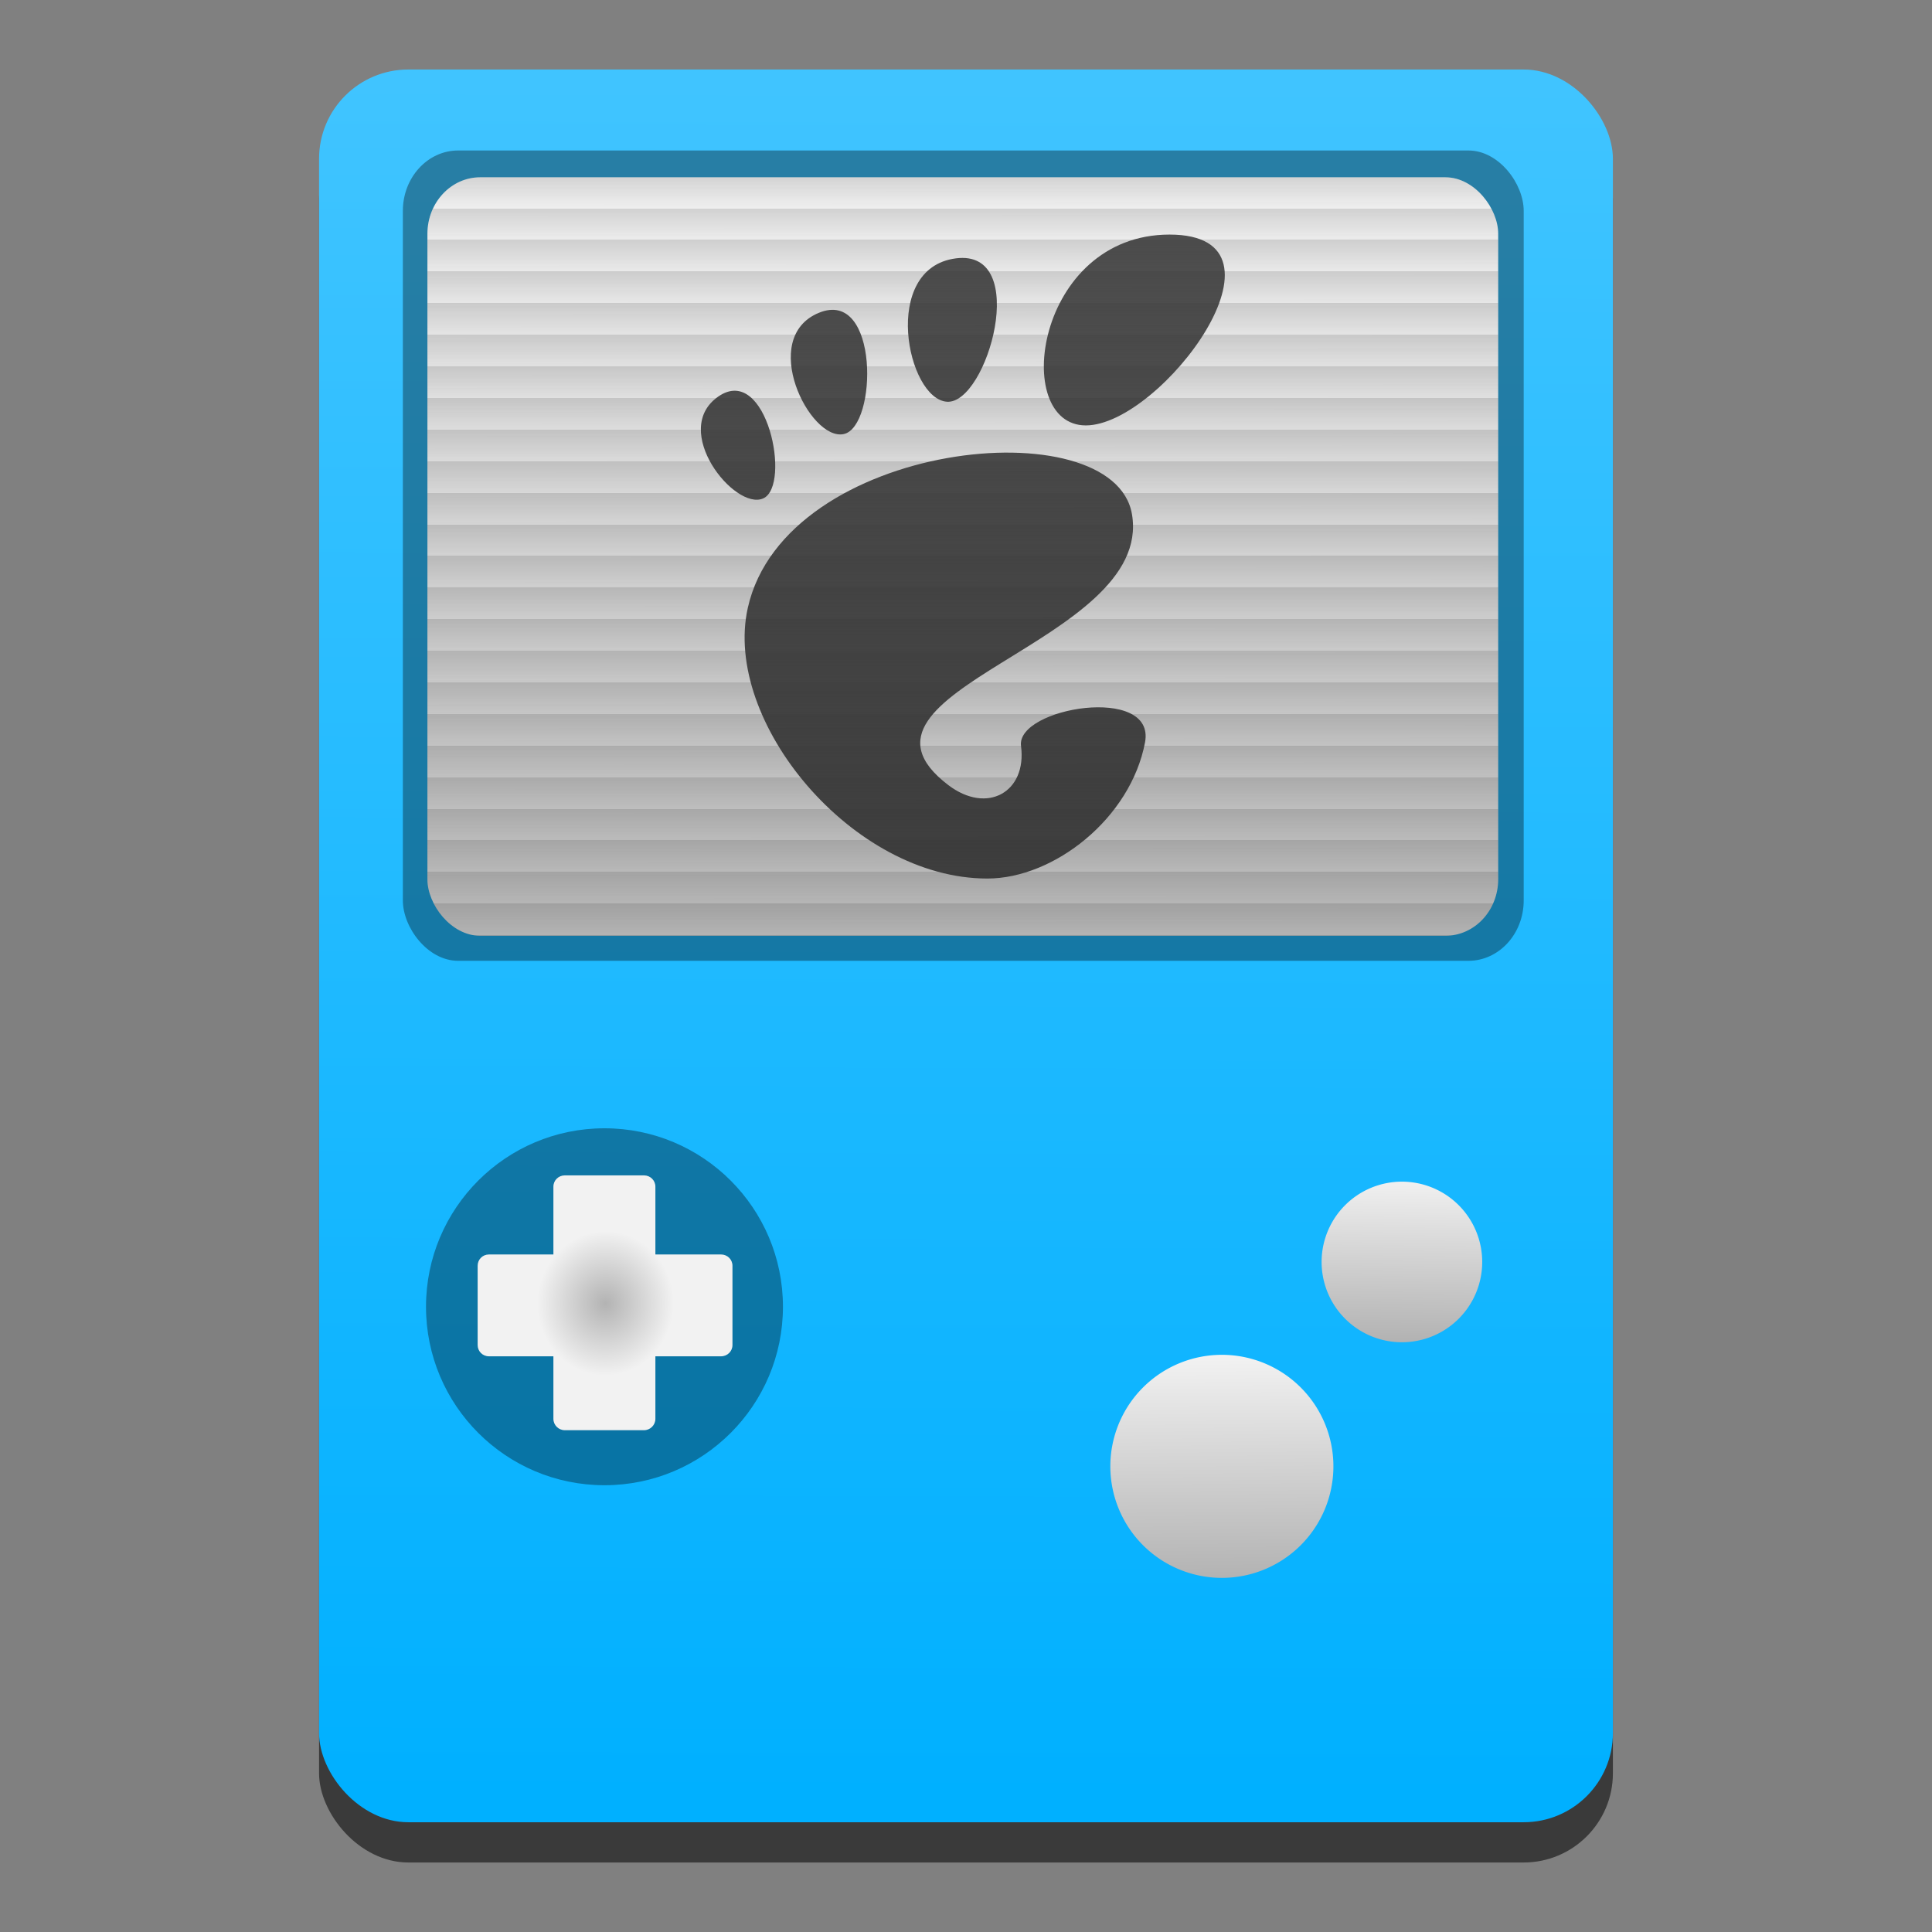 <svg width="48" height="48" viewBox="0 0 48 48" xmlns="http://www.w3.org/2000/svg" xmlns:xlink="http://www.w3.org/1999/xlink">
 <rect x="0" y="0" width="48" height="48" fill="#808080" stroke="none"/>
 <linearGradient id="a">
  <stop stop-color="#b3b3b3" offset="0"/>
  <stop stop-color="#f2f2f2" offset="1"/>
 </linearGradient>
 <linearGradient id="b" x1="23.266" x2="23.201" y1="23.358" y2="4.296" gradientUnits="userSpaceOnUse" xlink:href="#a"/>
 <linearGradient id="c" x1="34.851" x2="34.901" y1="33.277" y2="29.245" gradientUnits="userSpaceOnUse" xlink:href="#a"/>
 <linearGradient id="d" x1="30.335" x2="30.287" y1="39.18" y2="33.682" gradientUnits="userSpaceOnUse" xlink:href="#a"/>
 <radialGradient id="e" cx="14.831" cy="33.775" r="3.49" gradientTransform="matrix(.486 .02 -.021 .514 8.544 14.726)" gradientUnits="userSpaceOnUse" xlink:href="#a"/>
 <linearGradient id="f" x1="23.904" x2="24.027" y1="44.621" y2="2.061" gradientUnits="userSpaceOnUse">
  <stop stop-color="#00b0ff" offset="0"/>
  <stop stop-color="#40c4ff" offset="1"/>
 </linearGradient>
 <linearGradient id="g" x1="-37.661" x2="-37.661" y1="70.254" y2="23.746" gradientUnits="userSpaceOnUse">
  <stop stop-color="#3889e9" offset="0"/>
  <stop stop-color="#5ea5fb" offset="1"/>
 </linearGradient>
 <linearGradient id="h" x1="23.922" x2="23.922" y1="4.393" y2="5.178" gradientUnits="userSpaceOnUse" spreadMethod="repeat">
  <stop stop-color="#333" stop-opacity=".8" offset="0"/>
  <stop stop-color="#333" stop-opacity="0" offset="1"/>
 </linearGradient>
 <rect x="7.927" y="2.727" width="32.145" height="43.546" rx="2.217" fill-opacity=".549"/>
 <rect x="7.927" y="1.727" width="32.145" height="43.546" rx="2.217" fill="url(#f)"/>
 <rect x="10.009" y="3.739" width="27.847" height="20.132" rx="1.373" ry="1.499" fill-opacity=".353"/>
 <rect x="10.619" y="4.405" width="26.603" height="18.844" rx="1.311" ry="1.403" fill="url(#b)"/>
 <circle cx="15.018" cy="32.466" r="4.434" fill-opacity=".353"/>
 <path d="m14.032 29.202c-.156 0-.283.124-.283.28v1.685h-1.602c-.156 0-.28.124-.28.28v1.97c0 .156.124.28.28.28h1.602v1.553c0 .156.127.283.283.283h1.968c.156 0 .283-.127.283-.283v-1.553h1.632c.156 0 .283-.124.283-.28v-1.97c0-.156-.127-.28-.283-.28h-1.632v-1.685c-0-.156-.127-.28-.283-.28z" fill="url(#e)"/>
 <path d="m36.825 31.353a1.995 1.995 0 0 1-1.995 1.995 1.995 1.995 0 0 1-1.995-1.995 1.995 1.995 0 0 1 1.995-1.995 1.995 1.995 0 0 1 1.995 1.995z" fill="url(#c)"/>
 <path d="m33.128 36.431a2.771 2.771 0 0 1-2.771 2.771 2.771 2.771 0 0 1-2.771-2.771 2.771 2.771 0 0 1 2.771-2.771 2.771 2.771 0 0 1 2.771 2.771z" fill="url(#d)"/>
 <circle cx="-36" cy="47" r="0" fill="url(#g)"/>
 <path d="m25.367 18.533c.15 1.144-.839 1.709-1.808.971-3.083-2.347 5.105-3.518 4.565-6.725-.448-2.662-8.615-1.842-9.545 2.323-.63 2.817 2.591 6.725 5.952 6.725 1.653 0 3.56-1.493 3.917-3.384.272-1.442-3.206-.864-3.081.09zm-4.408-7.748c.844-.172.89-3.635-.615-3.013-1.506.621-.229 3.186.615 3.013zm-1.998 1.598c.709-.312.091-3.365-1.114-2.532-1.205.833.405 2.844 1.114 2.532zm4.569-2.402c.997.061 2.091-3.805.217-3.562-1.873.243-1.214 3.501-.217 3.562zm5.527-4.153c-3.329 0-3.953 4.741-2.08 4.741 1.872 0 5.409-4.741 2.08-4.741z" fill-opacity=".667"/>
 <rect x="10.619" y="4.405" width="26.603" height="18.844" rx="1.311" ry="1.403" fill="url(#h)" fill-rule="evenodd" opacity=".2"/>
</svg>
